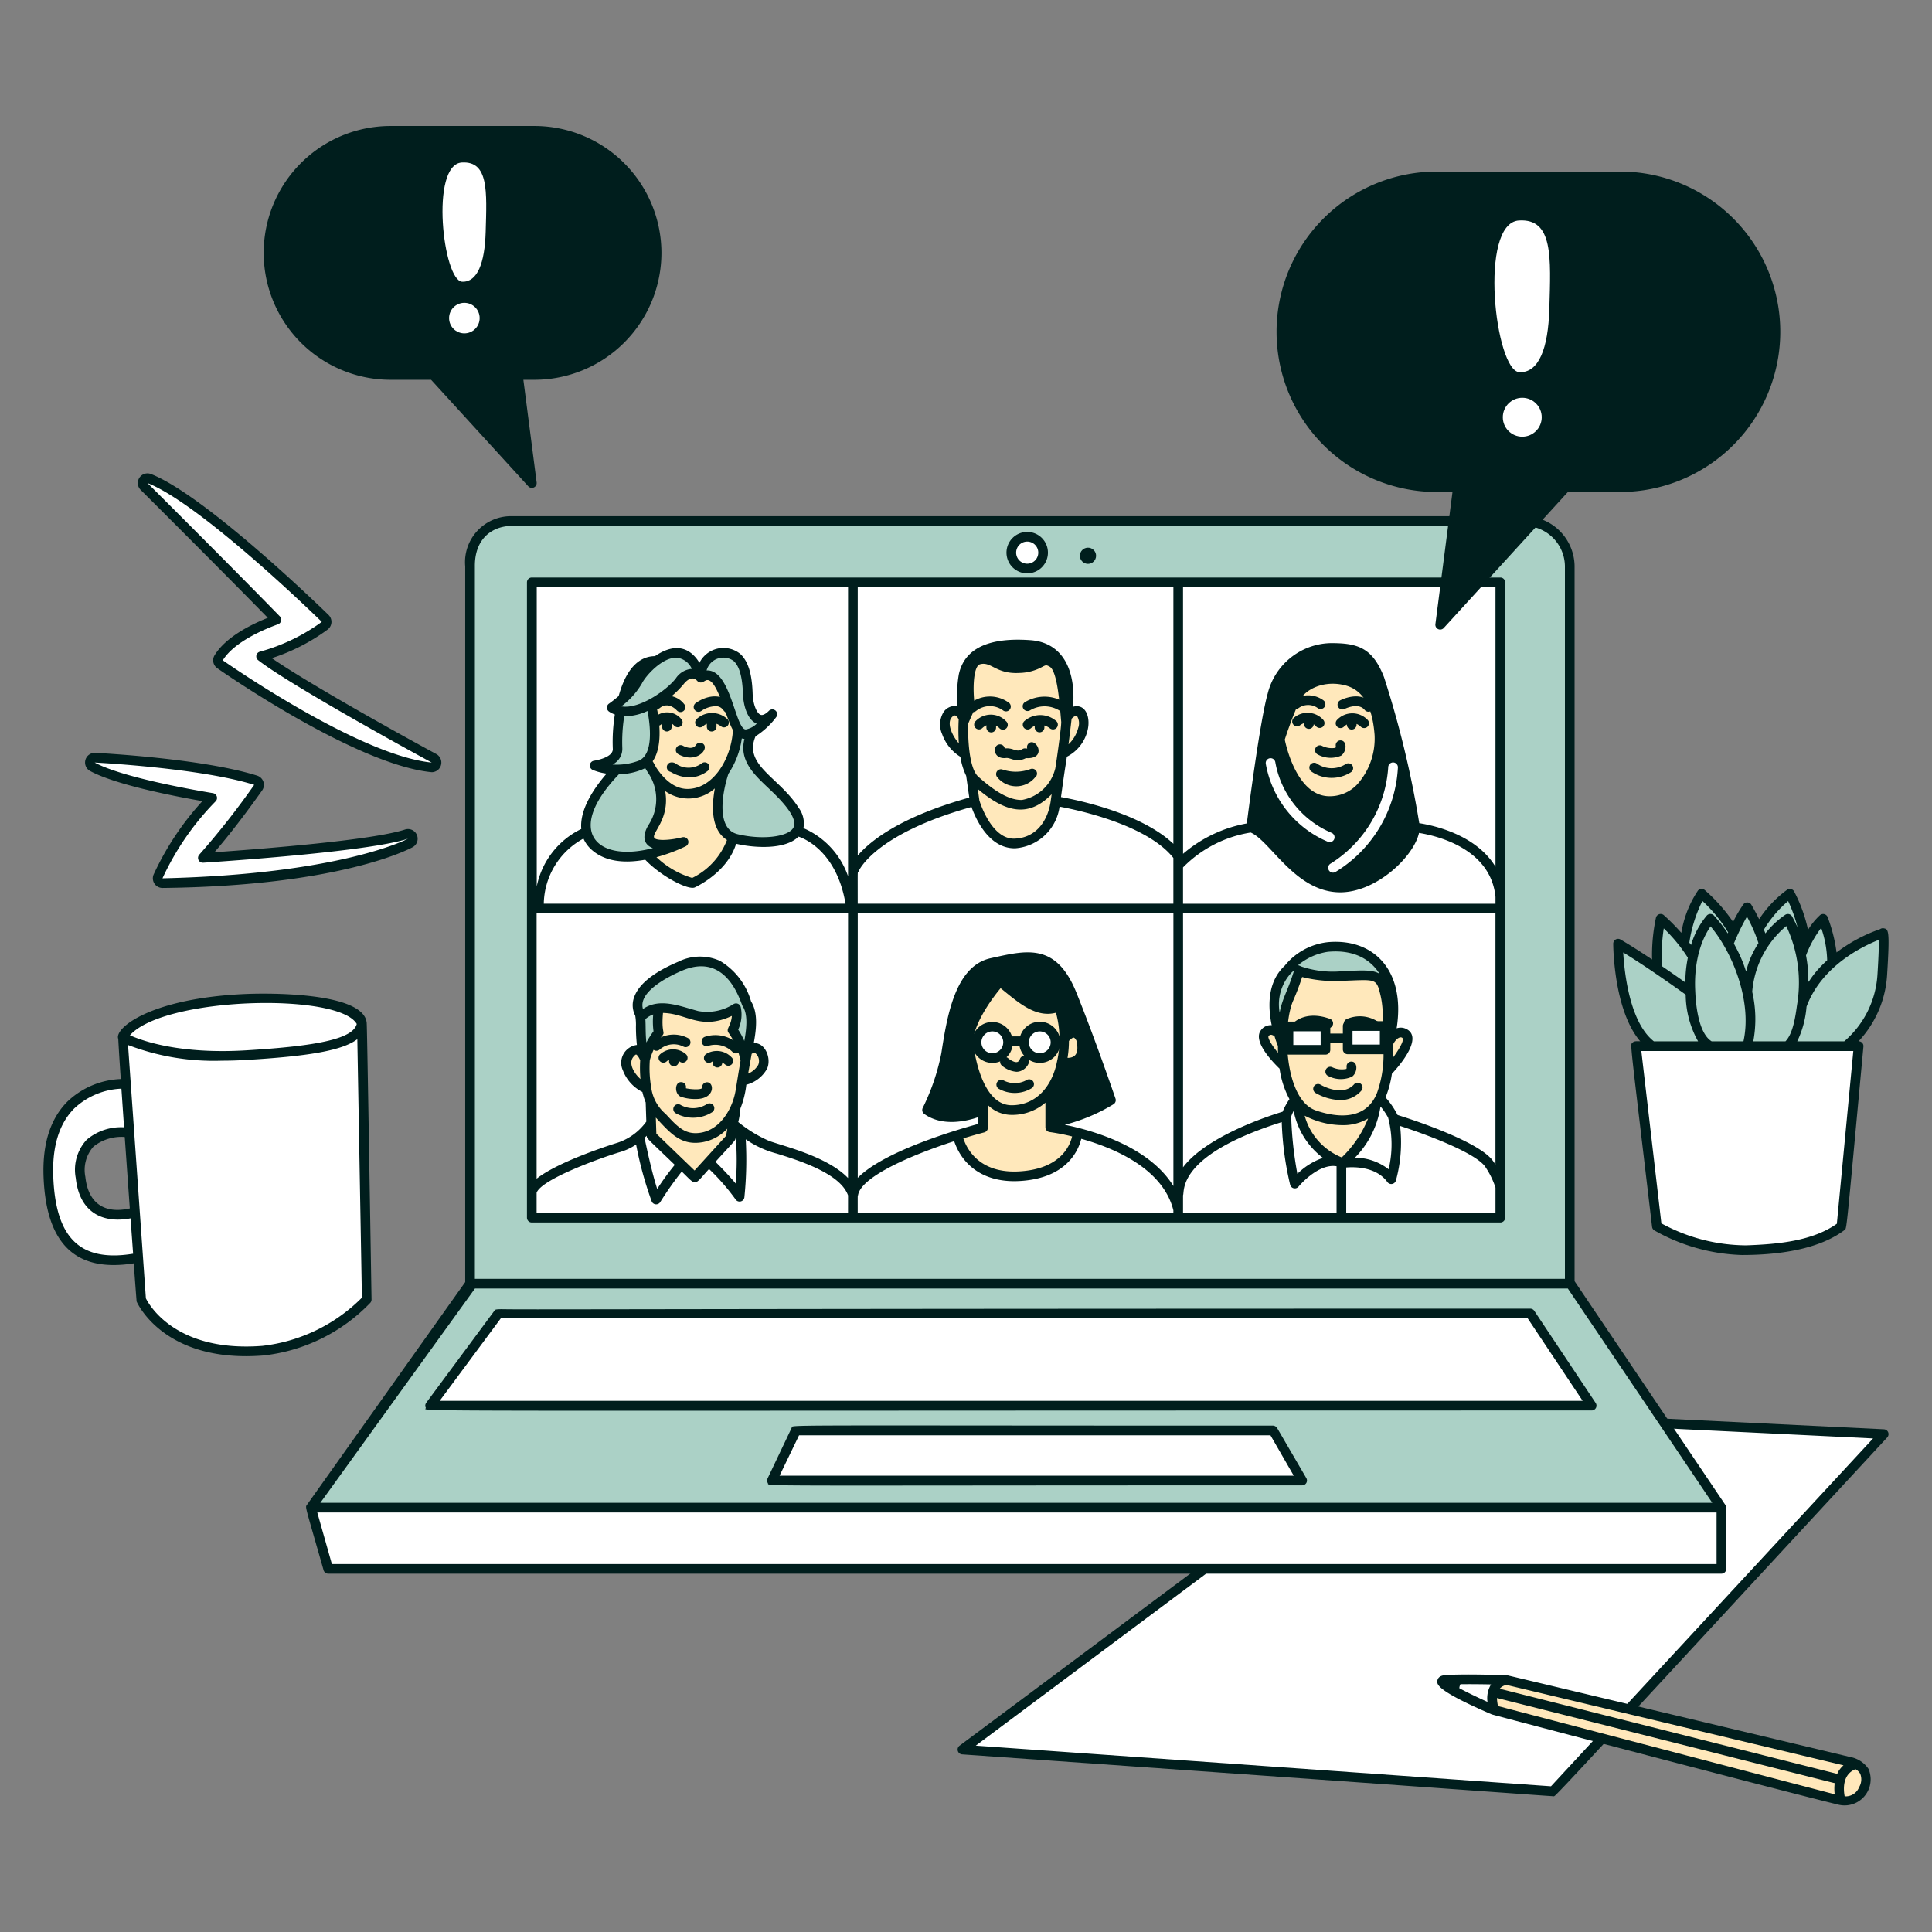 <svg xmlns="http://www.w3.org/2000/svg" viewBox="0 0 400 400">
  
<rect x="0" y="0" width="400" height="400" fill="#808080" stroke="none"/>
  
<g transform="matrix(2,0,0,2,0,0)"><g>
    <path d="M99.633,181.113l46.9-35.014L195,148.46l-34.238,36.971Z" style="fill: #ffffff;fill-rule: evenodd"></path>
    <path d="M160.561,185.929c-.736-.035-5.546-.417-60.962-4.317a.5.5,0,0,1-.264-.9c38.482-28.685,45.351-33.882,46.672-34.805.405-.283.491-.317.55-.308l48.467,2.361a.5.5,0,0,1,.343.839c-26.777,28.938-32.733,35.425-34.118,36.811C160.809,186.051,160.944,185.947,160.561,185.929Zm-59.55-5.22,59.548,4.207L193.9,148.907l-47.216-2.3Z" style="fill: #001E1D"></path>
    <path d="M154.64,177.018l35.343,9.26a2.255,2.255,0,0,0,2.933-1.074,1.894,1.894,0,0,0-1.515-2.837L156,173.921C154.753,174.35,154.257,175.352,154.64,177.018Z" style="fill: #ffe8bb;fill-rule: evenodd"></path>
    <path d="M193.441,183.136a2.924,2.924,0,0,0-1.924-1.255l-35.5-8.46c-.195-.006-4.769-.174-6.5,0-.581.057-.7.409-.72.557-.058.373-.155,1,5.636,3.5.094.039,30.628,8.077,35.795,9.32a2.7,2.7,0,0,0,3.205-3.661Zm-39.457-6.956c-1.057-.477-2.116-.988-2.915-1.418a1.044,1.044,0,0,1,.114-.412c1-.014,2.22,0,3.168.019A2.767,2.767,0,0,0,153.984,176.18Zm1.985-1.753,34.871,8.319a2.6,2.6,0,0,0-.567.7c-.032.06-.05.124-.078.186l-34.946-8.813A1.13,1.13,0,0,1,155.969,174.427Zm-1,1.352c27.413,6.908,33.565,8.467,34.959,8.813a4.782,4.782,0,0,0,0,1.153l-34.854-9.132A3.884,3.884,0,0,1,154.966,175.779ZM192.46,185a1.5,1.5,0,0,1-1.5.957c-.131-.689-.257-2.268,1.123-2.81a1.26,1.26,0,0,1,.485.471A1.564,1.564,0,0,1,192.46,185Z" style="fill: #001E1D"></path>
    <path d="M12.7,107.35s1.47-3.465,12.76-3.954,12.006,2.545,12.006,2.545l.506,28.592a17.712,17.712,0,0,1-10.787,5.292c-9.914.759-12.57-5.292-12.57-5.292l-.307-4.351-.238.063c-4.881.871-8.743-.57-9.051-8.419-.4-10.018,7.927-9.633,7.927-9.633C13.1,112.284,13.08,112.814,12.7,107.35Zm.693,9.844c-4.543-.484-5.948,3.131-4.652,6.355s5.237,1.938,5.237,1.938Z" style="fill: #ffffff;fill-rule: evenodd"></path>
    <path d="M37.957,105.862c-.328-3.137-10.04-3.074-12.523-2.966-9.93.431-13.642,3.578-13.19,4.646.03.669.125,2.182.257,4.158A8.473,8.473,0,0,0,7,114.014c-1.787,1.774-2.625,4.41-2.49,7.832.259,6.555,2.993,9.943,9.334,8.934.174,2.367.293,3.931.3,3.954.108.245,2.591,5.658,11.327,5.658q.831,0,1.741-.068a18.049,18.049,0,0,0,11.121-5.457.5.5,0,0,0,.128-.343C38.034,108.394,37.981,106.09,37.957,105.862ZM36.931,106c-.382,1.479-3.759,2.276-11.543,2.734-6.79.4-10.648-.984-11.938-1.563C17,103.178,35.049,102.73,36.931,106ZM5.514,121.807c-.123-3.126.612-5.506,2.186-7.076a7.562,7.562,0,0,1,4.868-2.033l.274,4a5.5,5.5,0,0,0-3.868,1.287,4.57,4.57,0,0,0-1.133,3.955c.317,2.959,2.026,4.314,4.373,4.314a6.666,6.666,0,0,0,1.3-.132l.265,3.662C8.026,130.73,5.751,127.843,5.514,121.807Zm7.922,3.287c-2.482.569-4.294-.4-4.6-3.264a3.639,3.639,0,0,1,.834-3.128,4.617,4.617,0,0,1,3.243-1Zm13.707,14.232c-8.919.687-11.7-4.225-12.041-4.922l-1.847-26.226a24.853,24.853,0,0,0,9.718,1.623c.778,0,1.6-.023,2.473-.074,6.57-.386,10.022-.99,11.544-2.153l.474,26.763A17.293,17.293,0,0,1,27.143,139.326Z" style="fill: #001E1D"></path>
    <path d="M32.184,156.071l1.794,6.337H178.2v-6.337Z" style="fill: #ffffff;fill-rule: evenodd"></path>
    <path d="M48.658,132.884V58.619a4.265,4.265,0,0,1,4.395-4.683H157.771a4.721,4.721,0,0,1,4.732,4.64v74.308L178.2,156.071H32.184Z" style="fill: #ABD1C6;fill-rule: evenodd"></path>
    <path d="M178.611,155.791S163.042,132.69,163,132.627V58.575a5.23,5.23,0,0,0-5.232-5.139H53.053a4.76,4.76,0,0,0-4.895,5.186v74.1l-16.38,23.053c-.088.122-.141.131-.013.662.166.689.637,2.26,1.732,6.106a.5.5,0,0,0,.482.363H178.2a.5.5,0,0,0,.5-.5c0-3.8.011-5.37,0-6.04C178.689,155.819,178.666,155.872,178.611,155.791ZM49.158,58.614c-.02-2.844,1.774-4.178,3.895-4.178H157.771A4.228,4.228,0,0,1,162,58.577v73.807H49.158Zm.012,74.77H162.3c.843,1.264,3.928,5.815,14.953,22.186H33.161ZM34.356,161.908l-1.511-5.338H177.7v5.338Z" style="fill: #001E1D"></path>
    <rect x="54.981" y="60.309" width="100.261" height="65.768" style="fill: #ffffff"></rect>
    <path d="M67.5,79.719l-.533,8.735a10.153,10.153,0,0,0,4.742,2.959s3.52-1.582,4.139-4.7c-.44-3.525-.882-6.654-.905-6.814a8.324,8.324,0,0,0,1.432-4.4c.144-3.646-.79-6.243-4.968-5.98-6.147.388-4.44,9.245-4.44,9.245A7.278,7.278,0,0,0,67.5,79.719Z" style="fill: #ffe8bb;fill-rule: evenodd"></path>
    <path d="M67.9,68.425c1.524-1.127,3.553-1.584,4.649,1.73,0,0-1-1.152-2.2.386a9.869,9.869,0,0,1-2.964,2.348c.241,1.079.876,4.523-.467,5.9.886,1.592,2.329,4.131.666,6.828-1.75,2.837,3.2,1.536,3.2,1.536s-6.237,3.142-9.232.41,2.3-7.905,2.3-7.905a6.046,6.046,0,0,1-2.3-.419s2.5-.314,2.374-1.792a17.826,17.826,0,0,1,.276-3.842,2.335,2.335,0,0,1-.881-.357,14.587,14.587,0,0,0,1.157-.914C65.02,70.254,66.046,68.37,67.9,68.425Zm8.347,7.229s.277.027.256,0c-1.074-1.4-1.8-7-3.954-5.5a2.433,2.433,0,0,1,2.176-2.566c2.263-.2,2.622,2.378,2.684,4.216s.98,3.683,2.538,2.133a6.675,6.675,0,0,1-2.407,2.027l.213.051c-1.468,3.427,2.491,4.711,4.492,7.869s-2.593,3.778-6,2.962-1.3-6.944-1.3-6.944A6.467,6.467,0,0,0,76.247,75.654Z" style="fill: #ABD1C6;fill-rule: evenodd"></path>
    <path d="M70.2,78.064a.5.5,0,0,1,.494-.869c.043.024.97.534,1.35-.076a.5.5,0,0,1,.689-.159C73.542,77.465,72.1,79.147,70.2,78.064Z" style="fill: #001E1D"></path>
    <path d="M71.35,80.478a3.93,3.93,0,0,1-1.919-.571.5.5,0,0,1-.09-.954.723.723,0,0,1,.647.119,2.275,2.275,0,0,0,2.658-.056.5.5,0,1,1,.6.8A3.127,3.127,0,0,1,71.35,80.478Z" style="fill: #001E1D"></path>
    <path d="M70.444,73.714a.5.5,0,0,1-.359-.152c-.9-.93-1.625-.4-1.763-.281a.5.5,0,0,1-.66-.751,2.2,2.2,0,0,1,3.142.336A.5.5,0,0,1,70.444,73.714Z" style="fill: #001E1D"></path>
    <path d="M75.35,73.8c-.494,0-.419-.564-1.1-.688A2.652,2.652,0,0,0,72.6,73.6a.5.5,0,0,1-.577-.818c1.25-.882,2.861-1.04,3.743.235A.5.5,0,0,1,75.35,73.8Z" style="fill: #001E1D"></path>
    <path d="M99.725,75.016c.009-.4.025-.64.025-.64s-.618-6,2.211-6.163,6.812-1.525,7.682,1.5a17.6,17.6,0,0,1,.862,4.029c-.41,3.67-.077-.485,1.128.1.751.364-.212,3.346-1.647,4.127a9,9,0,0,1-.545,2.66l-.221,2.429s-.7,4.2-4.122,4.273c-2.593.054-4.218-4.273-4.218-4.273l-.294-2.707a5.53,5.53,0,0,1-.651-1.945c-1.236-.344-2.154-3.587-1.514-4.365S99.725,75.016,99.725,75.016Z" style="fill: #ffe8bb;fill-rule: evenodd"></path>
    <path d="M100.727,73.711a.5.5,0,0,1-.333-.872,3.315,3.315,0,0,1,4.016-.113.5.5,0,1,1-.549.836,2.308,2.308,0,0,0-2.806.027A.5.5,0,0,1,100.727,73.711Z" style="fill: #001E1D"></path>
    <path d="M67.543,114.245A6.048,6.048,0,0,1,67,112.582c-1.3-.284-2.458-2.361-1.783-3.373s1.327.137,1.629.375c-.091-.442-1.062-5.535,2.2-6.545,3.412-1.056,7.983-.593,8.222,1.807a27.057,27.057,0,0,1,.034,4.367c.487-.481,1.09-.952,1.686-.047s-1.108,2.386-2.136,2.89a8.694,8.694,0,0,1-.731,2.748l-.281,2.933-3.8,4.043-4.507-4.043Z" style="fill: #ffe8bb;fill-rule: evenodd"></path>
    <path d="M106.1,72.686a3.91,3.91,0,0,1,4.079.013.5.5,0,1,1-.567.824,2.931,2.931,0,0,0-2.987.014A.5.5,0,0,1,106.1,72.686Z" style="fill: #001E1D"></path>
    <path d="M106.471,76.973a.5.5,0,0,0-.136.509c-.062,0-.125,0-.184-.008-.422-.043-.4.4-1.182.136a2.029,2.029,0,0,0-.962-.133.5.5,0,0,0-.967-.081c-.185.546.191,1.177,1.1,1.072.511-.055,1.018.542,2.064.012C108.5,78.614,107.239,76.235,106.471,76.973Z" style="fill: #001E1D"></path>
    <path d="M103.263,80.487a.5.5,0,0,1,.539-.818,4.327,4.327,0,0,0,2.885-.063.5.5,0,0,1,.451.882A2.52,2.52,0,0,1,103.263,80.487Z" style="fill: #001E1D"></path>
    <path d="M77.261,109.334c.453-1.881.982-4.064.034-5.455,0,0-1.651-6.081-6.867-3.862s-4.508,4.354-4.218,4.9-.116,2.921.57,4.769a8.875,8.875,0,0,1,1.437-2.721,6.115,6.115,0,0,1,0-2.566,6.5,6.5,0,0,1,2.211.236c1,.333,3.708,1.3,5.734-.236a2.262,2.262,0,0,1-.288,2.231A6.743,6.743,0,0,0,77.261,109.334Z" style="fill: #ABD1C6;fill-rule: evenodd"></path>
    <path d="M67.956,108.775a.5.5,0,0,1-.351-.855,3.2,3.2,0,0,1,3.586-.473.5.5,0,1,1-.427.905,2.212,2.212,0,0,0-2.462.286A.506.506,0,0,1,67.956,108.775Z" style="fill: #001E1D"></path>
    <path d="M76.184,109.049a.5.5,0,0,1-.376-.17,2.479,2.479,0,0,0-2.53-.6.5.5,0,0,1-.322-.946,3.473,3.473,0,0,1,3.6.886A.5.5,0,0,1,76.184,109.049Z" style="fill: #001E1D"></path>
    <path d="M73.1,112.041a.511.511,0,0,0-.411.587c-.179.239-1.384.111-1.682.027,0-.014,0-.029,0-.042a.5.5,0,0,0-.4-.584c-.772-.137-.828,1.194-.14,1.5a4.506,4.506,0,0,0,1.576.241C74.127,113.766,73.954,111.9,73.1,112.041Z" style="fill: #001E1D"></path>
    <path d="M69.913,115.219a.5.5,0,0,1,.574-.819,2.66,2.66,0,0,0,2.718-.121.5.5,0,1,1,.473.881A3.688,3.688,0,0,1,69.913,115.219Z" style="fill: #001E1D"></path>
    <path d="M99.036,117.591s1.129,4.705,6.883,4.264c5.261-.4,5.543-4.513,5.543-4.513l-2.825-.578V112.69a9.3,9.3,0,0,0,1.2-2.656s2.67-.1,1.994-2.355c-.511-1.064-1.525,0-1.525,0s1.291-4.806-1.666-5.836-8.61-.79-8.441,5.5c.132,4.956,1.493,6.312,1.493,6.312v3.11Z" style="fill: #ffe8bb;fill-rule: evenodd"></path>
    <path d="M105.223,110.95a2.644,2.644,0,0,1-1.529-.661.5.5,0,0,1,.66-.751c.23.2.686.475.949.4.041-.009.168-.04.289-.337a.5.5,0,0,1,.651-.274C106.988,109.631,106.245,110.95,105.223,110.95Z" style="fill: #001E1D"></path>
    <path d="M103.45,112.741a.5.5,0,1,1,.4-.918,2.509,2.509,0,0,0,2.391,0,.5.5,0,1,1,.588.809A3.379,3.379,0,0,1,103.45,112.741Z" style="fill: #001E1D"></path>
    <circle cx="102.724" cy="107.9" r="1.631" style="fill: #ffffff"></circle>
    <circle cx="107.634" cy="107.9" r="1.631" style="fill: #ffffff"></circle>
    <path d="M107.635,105.77a2.127,2.127,0,0,0-2.03,1.514h-.851a2.118,2.118,0,1,0,.063,1h.725a2.13,2.13,0,1,0,2.093-2.514Zm-4.911,3.261a1.131,1.131,0,1,1,1.131-1.131A1.132,1.132,0,0,1,102.724,109.031Zm4.911,0a1.131,1.131,0,1,1,1.131-1.131A1.133,1.133,0,0,1,107.635,109.031Z" style="fill: #001E1D"></path>
    <path d="M132.331,106.818c-.483-1.747-.919-4.754,1.051-6.526,2.26-3.936,12.886-3.57,10.543,6.935.569-.278,1.409-.589,1.628-.136.594,1.226-1.206,2.974-1.906,3.59a8.187,8.187,0,0,1-1.227,3.72c-.385,3.138-3.434,6-3.434,6-4.114-1.159-4.825-6.477-4.825-6.477a8.6,8.6,0,0,1-1.235-3.59s-2.618-1.986-2.12-3.13C131.155,106.406,131.91,106.618,132.331,106.818Z" style="fill: #ffe8bb;fill-rule: evenodd"></path>
    <path d="M144.063,107.309a20.993,20.993,0,0,0,0-4.737C143.789,99.4,140.795,98.15,138,98s-4.741,2.385-4.741,2.385c-1.679,1.571-1.7,4.2-.5,7.6a10.938,10.938,0,0,1,.65-4.6,25.721,25.721,0,0,0,1.061-2.886s1.281.646,4.569.536,3.811-.358,4.332,1.793.095,4.254.323,5.563Z" style="fill: #ABD1C6;fill-rule: evenodd"></path>
    <path d="M137.523,111.4a.5.5,0,0,1,.367-.931,2.334,2.334,0,0,0,1.475.187c.048-.035.038-.176.034-.218a.5.5,0,0,1,.453-.544c.729-.043.722,1.106.114,1.562A2.813,2.813,0,0,1,137.523,111.4Z" style="fill: #001E1D"></path>
    <path d="M138.717,113.879a5.459,5.459,0,0,1-2.531-.737.5.5,0,0,1,.518-.856c.023.014,2.248,1.331,3.472-.041a.5.5,0,0,1,.746.666A2.842,2.842,0,0,1,138.717,113.879Z" style="fill: #001E1D"></path>
    <path d="M133.869,105.918c.052-.055,1.286-1.35,3.778-.458a.5.5,0,1,1-.335.941c-1.84-.655-2.677.165-2.712.2A.5.5,0,0,1,133.869,105.918Z" style="fill: #001E1D"></path>
    <path d="M142.969,107.2a.5.5,0,0,1-.4-.2c-.944-1.275-2.7-.612-2.774-.583a.5.5,0,0,1-.367-.931,3.406,3.406,0,0,1,3.944.918A.5.5,0,0,1,142.969,107.2Z" style="fill: #001E1D"></path>
    <rect x="133.382" y="106.257" width="3.831" height="2.418" style="fill: #ffffff"></rect>
    <rect x="139.513" y="106.213" width="3.831" height="2.418" style="fill: #ffffff"></rect>
    <path d="M155.812,60.284a.5.5,0,0,0-.5-.5H55.05a.5.5,0,0,0-.5.5v65.768a.5.5,0,0,0,.5.5H155.312a.5.5,0,0,0,.5-.5Zm-21.942,43.3a25.911,25.911,0,0,0,.927-2.444,13.737,13.737,0,0,0,4.263.39c3.346-.119,3.42-.279,3.829,1.411.485,2,.115,3.628.29,5.229a11.713,11.713,0,0,1-.609,4.909c-1.183,3.113-4.479,2.514-6.338,1.878C132.9,113.821,132.738,106.134,133.87,103.586Zm-1.4,1.241a4.783,4.783,0,0,1,1.249-4.162c.022-.02.14-.118.247-.209C133.315,102.6,132.776,103.235,132.468,104.827Zm1.91-4.911a6.223,6.223,0,0,1,3.121-1.389h.031c2.685-.229,4.361.823,5.283,2.287-.743-.473-1.977-.348-3.787-.282a10.271,10.271,0,0,1-4.328-.481A2.213,2.213,0,0,0,134.378,99.916ZM133.919,115a8.029,8.029,0,0,0,3.031,4.863,6.993,6.993,0,0,0-2.646,1.654,38.846,38.846,0,0,1-.64-5.939A4.528,4.528,0,0,1,133.919,115Zm1.14.493a8.555,8.555,0,0,0,3.92.982,5.013,5.013,0,0,0,2.644-.687,11.491,11.491,0,0,1-2.725,4.028A6.509,6.509,0,0,1,135.059,115.493Zm7.847-.928.012-.019a7.244,7.244,0,0,1,.779,1.144,11.057,11.057,0,0,1,.054,5.354,5.7,5.7,0,0,0-3.489-1.2A9.608,9.608,0,0,0,142.906,114.565Zm.524-.963a10.11,10.11,0,0,0,.659-2.445c1.263-1.352,3.134-3.859,1.469-4.651a1.28,1.28,0,0,0-.977-.056c.948-6.01-2.389-9.321-7.079-8.921a6.673,6.673,0,0,0-4.511,2.445c-1.826,1.695-1.733,4.293-1.344,6.155a1.234,1.234,0,0,0-1.12.526c-.817,1.074.983,3.051,1.935,3.973a9.411,9.411,0,0,0,1.023,3.155,6.874,6.874,0,0,0-.708,1.3c-1.385.419-7.879,2.521-10.309,5.757.008-22.354,0-26.095,0-26.295h32.342v26.017a5.053,5.053,0,0,0-.333-.484c-1.612-2.02-8.436-4.229-9.8-4.655A8.533,8.533,0,0,0,143.43,113.6Zm.752-5.388c.125-.4.613-.965.946-.8.409.188-.588,1.616-.9,2.034C144.228,108.913,144.187,108.244,144.182,108.214Zm-11.879.773c-.72-.863-1.095-1.575-.98-1.726s.247-.225.613,0c.147.483.287.849.358,1.021C132.291,108.416,132.291,108.669,132.3,108.987Zm-9.836-48.2h32.345V89.727c-2.044-3.378-6.525-4.3-7.891-4.512A102.4,102.4,0,0,0,143.275,70.1c-1.194-3.04-2.7-3.544-5.577-3.523a6.882,6.882,0,0,0-6.466,5.22c-.776,2.742-1.92,11.543-2.162,13.444a13.951,13.951,0,0,0-6.6,3.144Zm0,29.008a12.561,12.561,0,0,1,7.006-3.611c2.058.883,4.628,6.189,9.264,6.189,3.776,0,7.63-3.724,8.158-6.149,1.688.267,7.425,1.544,7.917,6.632v.7H122.467Zm0,4.758c0,.1,0,1.076,0,0Zm-34.68,31H55.55v-2.088c.563-1.463,7.016-3.731,8.673-4.214a5.9,5.9,0,0,0,1.626-.771,37.957,37.957,0,0,0,1.623,5.908.5.5,0,0,0,.874.053,34.78,34.78,0,0,1,2.229-3.162c1.589,1.532,1.193,1.527,2.823-.267a22.377,22.377,0,0,1,2.734,3.129.5.5,0,0,0,.927-.2,38.193,38.193,0,0,0,.139-6,10.06,10.06,0,0,0,3.217,1.479c2.295.714,6.564,2.043,7.375,4.327Zm-11.622-7.878a30.492,30.492,0,0,1,0,4.847c-.718-.859-1.616-1.771-2.1-2.251C76.35,117.763,76.087,118.147,76.168,117.674ZM71.9,121.169l-3.955-3.812-.054-1.666c1.541,1.657,2.609,2.931,4.851,2.546a4.612,4.612,0,0,0,2.55-1.4l-.125.737Zm4.258-8.334c-.3,1.883-1.548,4.067-3.584,4.416-1.629.279-2.433-.6-3.656-1.926a4.342,4.342,0,0,1-1.5-2.715,11.842,11.842,0,0,1-.149-2.86,7.066,7.066,0,0,1,1.308-2.563c.3-.373-.129-.256.055-2.328,2.471.048,3.858,1.829,7.131.309-.086,1.095-.654,1.312-.336,1.756a7.533,7.533,0,0,1,1.232,2.884C76.539,110.523,76.435,111.116,76.161,112.835Zm.257-6.247a3.681,3.681,0,0,0,.264-2.35.5.5,0,0,0-.759-.285,5.074,5.074,0,0,1-3.644.709c-1.961-.523-3.985-1.393-5.716-.213-.508-1.711,2.4-3.268,4.06-3.972,4.715-2.005,6.059,3.4,6.259,3.683.579.85.395,2.394.172,3.6A7.877,7.877,0,0,0,76.418,106.588Zm-8.794-1.572a7.788,7.788,0,0,0,.031,1.74,10.156,10.156,0,0,0-.742,1.162c-.1-1.022-.054-1.636-.1-2.414A2.373,2.373,0,0,1,67.624,105.016Zm-.67,12.555c.011.309-.087.133,2.9,3.014a27.338,27.338,0,0,0-1.817,2.492c-.549-1.676-1.136-4.438-1.314-5.3C66.8,117.71,66.887,117.638,66.954,117.571Zm20.836,4.377c-2.152-2.251-6.764-3.32-8.171-3.842a13.575,13.575,0,0,1-3.192-1.955,8.217,8.217,0,0,0,.226-1.41,9.518,9.518,0,0,0,.609-2.45,3.446,3.446,0,0,0,2.149-1.662c.473-1.066-.192-2.721-1.38-2.645.261-1.391.471-3.14-.277-4.317a7.16,7.16,0,0,0-3.226-4.2,5.028,5.028,0,0,0-4.3.087c-2.563,1.089-4.1,2.322-4.574,3.663a2.359,2.359,0,0,0,.109,1.925,5.633,5.633,0,0,1,.071,1.131,18.309,18.309,0,0,0,.1,1.9,1.859,1.859,0,0,0-1.447,2.638A4.154,4.154,0,0,0,66.5,113.04a6.834,6.834,0,0,0,.342,1.085l.064,1.98a6,6,0,0,1-2.963,2.185c-.071.021-6.013,1.844-8.393,3.729V94.55H87.79ZM77.451,111.135c.092-.552.354-2,.362-2.038a.556.556,0,0,1,.331-.114,1.052,1.052,0,0,1,.353,1.24A2.125,2.125,0,0,1,77.451,111.135ZM66.3,111.7c-.645-.577-1.273-1.58-.754-2.268.173-.229.282-.271.3-.271.095.015.3.291.426.6A13.348,13.348,0,0,0,66.3,111.7Zm4.354-25.032c-1.173.307-2.669.405-2.916.073-.348-.479,1.644-1.944,1.12-4.852A4.116,4.116,0,0,0,74,81.616c-.35,1.921-.388,4.3,1.257,5.34a7.288,7.288,0,0,1-3.6,3.928,9.188,9.188,0,0,1-3.7-2.149A17.666,17.666,0,0,0,71,87.6.5.5,0,0,0,70.652,86.672Zm4.756-6.578a8.689,8.689,0,0,0,1.381-3.649,1.337,1.337,0,0,0,.276.055c-.567,2.192.944,3.633,2.417,5.028.97.919,3.37,3.153,2.592,4.246-.648.9-3.263,1.173-5.711.587C74.159,85.832,74.712,82.222,75.408,80.094ZM73.146,69.406a1.8,1.8,0,0,1,2.793-.986c.593.524.911,1.637.97,3.4.04,1.173.438,2.68,1.426,3.093a2.144,2.144,0,0,1-1.132.6C76.115,75.516,75.66,69.267,73.146,69.406Zm.218,1.015c.988.318,1.749,3.792,2.507,5.16-.15,2.918-2.021,6.1-4.718,6.088-1.529-.007-2.641-1.321-3.234-2.235-.073-.134-.268-.5-.356-.627,1.144-1.624.629-4.611.4-5.667a9.984,9.984,0,0,0,2.785-2.291c.424-.545.974-.87,1.431-.363a.487.487,0,0,0,.148.113l.02.006C72.786,70.806,72.988,70.288,73.364,70.421Zm-3.409-.188c-.943,1.213-3.757,3.215-5.639,2.889a7.946,7.946,0,0,0,2.135-2.372c.32-.694,2.093-2.76,3.644-2.658a1.921,1.921,0,0,1,1.519,1.148A2.181,2.181,0,0,0,69.955,70.233Zm-5.336,3.913a5.642,5.642,0,0,0,2.41-.544c.261,1.336.7,4.563-.977,5.17a6.439,6.439,0,0,1-2.641.371,1.814,1.814,0,0,0,1.009-1.735A17.073,17.073,0,0,1,64.619,74.146Zm-.549,6.007a6.627,6.627,0,0,0,2.727-.634c.077.138.171.293.281.463a4.852,4.852,0,0,1,.081,5.375c-.819,1.329-.415,2.135.428,2.439C61.715,89.339,58.424,86.021,64.07,80.153Zm-2.859,7.783c1.478,1.348,3.613,1.421,5.583,1.062,1.641,1.726,4.452,3.172,5.124,2.871.145-.065,3.373-1.55,4.286-4.522,1.913.446,5.087.633,6.459-.739.505.161,3.942,1.466,4.863,6.942H56.292A7.83,7.83,0,0,1,60.4,86.808,3.3,3.3,0,0,0,61.211,87.936ZM87.79,90.711a8.4,8.4,0,0,0-4.618-4.982,2.687,2.687,0,0,0-.5-2.112c-2.011-3.173-5.744-4.389-4.455-7.4a7.989,7.989,0,0,0,2.132-1.977.5.5,0,0,0-.751-.657c-.2.2-.583.521-.866.411-.372-.146-.779-1.012-.819-2.206-.045-1.31-.228-3.163-1.307-4.117a2.777,2.777,0,0,0-4.2.943c-.991-1.631-2.559-2.093-4.606-.688-1.258.008-2.833.77-3.756,4.127-.4.345-.782.633-1,.787a.5.5,0,0,0,.005.825,2.714,2.714,0,0,0,.6.3,17.83,17.83,0,0,0-.212,3.532c.081.95-1.919,1.25-1.94,1.253a.5.5,0,0,0-.143.951,5.9,5.9,0,0,0,1.44.385c-1.32,1.521-2.8,3.723-2.62,5.73a8.459,8.459,0,0,0-4.611,5.951V60.784H87.79Zm33.677,34.841H88.79c0-2.28-.008-1.617.042-1.869.363-1.882,5.46-4.1,9.945-5.548.882,2.6,3.192,4.312,6.732,4.124,4.861-.257,6.109-3.106,6.425-4.37,3.428.96,8.451,3.081,9.533,7.4Zm-19.2-8.816c0-1.913.013-1.7.013-2.329a3.461,3.461,0,0,0,2.434,1.006,5.25,5.25,0,0,0,3.507-1.266v2.542a.5.5,0,0,0,.438.5,23.213,23.213,0,0,1,2.323.454c-.226.981-1.219,3.392-5.523,3.621-4.124.216-5.394-2.384-5.735-3.423.762-.233,1.5-.443,2.169-.618A.5.5,0,0,0,102.264,116.736Zm-1.556-9.059c.326-2.143,2.142-4.5,2.871-5.381,1.721,1.375,3.576,3.115,5.732,2.54a10.465,10.465,0,0,1,.1,5.092c-.5,2.48-2.113,4.485-4.694,4.485C102.053,114.413,100.993,110.313,100.708,107.677Zm20.759,15.1c-2.559-4.146-8.491-5.788-11.246-6.34a18.427,18.427,0,0,0,5.042-2.125.5.5,0,0,0,.21-.586c-.022-.062-2.122-6.218-4.06-11-2.043-5.041-5.029-4.379-8.487-3.616l-.383.085c-3.709.812-4.528,6.149-5.1,9.836a22.6,22.6,0,0,1-1.922,5.652.5.5,0,0,0,.155.633c1.88,1.34,4.371.751,5.588.332v.7c-2.039.552-9.752,2.79-12.474,5.585V94.55h32.677ZM110.51,109.512a10.871,10.871,0,0,0,.145-1.752c.149-.169.384-.363.506-.344.05.006.179.105.286.349C111.649,108.78,111.528,109.5,110.51,109.512ZM121.467,93.55H88.79c0-4.045-.023-3.055.088-3.346.015-.038,1.594-3.844,11.689-6.665.78,2.143,2.249,4.324,4.535,4.275a5,5,0,0,0,4.584-4.309c1.922.354,9.064,1.876,11.781,5.31ZM101.441,68.769c1.172-.333,1.646,1.041,4.116.893a5.124,5.124,0,0,0,2.337-.626c.372-.194.41-.214.752-.031.883.474,1.086,4.507,1.21,5.7.041.407-.512,4.277-.62,4.878a.566.566,0,0,0-.02.058,4.344,4.344,0,0,1-3.413,3.167c-1.579.063-3.35-1.358-4.53-2.406-1-.889-1.092-4.216-1.042-5.556l.019.008c.665-1.532.7-1.479.668-1.694C100.647,71.191,100.793,68.954,101.441,68.769Zm7.338,14.082c-.276,2.107-1.513,3.872-3.718,3.963-2.476.125-3.677-3.959-3.677-3.959l-.166-1.177c2.751,2.3,5.147,3.1,7.647.538Zm12.688,4.5c-3.342-3.162-9.81-4.512-11.634-4.838.464-3.4.431-2.923.607-4.177a4.129,4.129,0,0,0,2.148-2.748c.325-1.343-.206-2.785-1.51-2.424.3-3.513-.888-6.637-4.407-6.894-4.332-.315-6.825.868-7.409,3.517a12.739,12.739,0,0,0-.139,3.325,1.406,1.406,0,0,0-1.458.621,2.481,2.481,0,0,0-.128,2.285,4.534,4.534,0,0,0,1.881,2.325,7,7,0,0,0,.6,1.971l.321,2.252c-7.183,2-10.267,4.509-11.547,6V60.784h32.677Zm-10.856-10.3c.132-1.026.251-2.036.321-2.646.137-.147.354-.335.558-.285a1.422,1.422,0,0,1,.126,1.231A3.553,3.553,0,0,1,110.611,77.052Zm-11.352-.105c-.593-.656-1.249-1.918-.794-2.616.294-.349.492-.409.779.145A20.926,20.926,0,0,0,99.259,76.947Zm23.208,46.78c.2-.333-.783-4.105,10.219-7.566a32.405,32.405,0,0,0,.873,6.5.5.5,0,0,0,.868.178c.021-.026,2.006-2.424,3.934-2.108v4.82H122.467Zm16.894,1.825v-4.694c.779-.067,3.081-.115,4.259,1.507a.5.5,0,0,0,.885-.156,14.923,14.923,0,0,0,.433-5.65c2.6.843,7.593,2.685,8.759,4.148a8.528,8.528,0,0,1,1.115,2.234v2.611Z" style="fill: #001E1D"></path>
    <path d="M51.592,135.972H158.41l6.357,9.541H44.524Z" style="fill: #ffffff;fill-rule: evenodd"></path>
    <path d="M164.767,146.013c-129.052,0-120.474.152-120.689-.276a.5.5,0,0,1,.045-.522l7.067-9.541c.056-.076,0-.161.965-.144,3.077.054,19.281-.058,106.255-.058a.5.5,0,0,1,.416.222l6.357,9.541A.5.5,0,0,1,164.767,146.013Zm-119.25-1H163.833l-5.69-8.541H51.844Z" style="fill: #001E1D"></path>
    <path d="M82.4,148.081h49.408l2.992,5.183H79.909Z" style="fill: #ffffff;fill-rule: evenodd"></path>
    <path d="M134.8,153.764c-58.735,0-55.084.129-55.313-.234a.5.5,0,0,1-.028-.481l2.49-5.232c.168-.35-2.966-.236,49.86-.236a.55.55,0,0,1,.43.3l2.992,5.134A.5.5,0,0,1,134.8,153.764Zm-54.1-1h53.228l-2.41-4.183h-48.8Z" style="fill: #001E1D"></path>
    <circle cx="106.337" cy="57.207" r="1.645" style="fill: #ffffff"></circle>
    <circle cx="112.627" cy="57.532" r="0.838" style="fill: #001E1D"></circle>
    <path d="M106.337,59.353a2.145,2.145,0,1,1,2.144-2.146A2.148,2.148,0,0,1,106.337,59.353Zm0-3.29a1.145,1.145,0,1,0,1.144,1.144A1.146,1.146,0,0,0,106.337,56.063Z" style="fill: #001E1D"></path>
    <path d="M42.082,86.353c-3.711,1.222-16.869,2.178-21.077,2.458a82.18,82.18,0,0,0,5.724-7.275.5.5,0,0,0-.259-.763C20.9,79.021,10.278,78.462,9.829,78.439a.5.5,0,0,0-.264.939c2.827,1.531,9.791,2.789,12.406,3.223a28.653,28.653,0,0,0-5.608,8.126.5.5,0,0,0,.46.7c6.215,0,20.163-1.291,25.647-4.152A.5.5,0,0,0,42.082,86.353Z" style="fill: #ffffff"></path>
    <path d="M16.847,91.923a1,1,0,0,1-.944-1.392,29.5,29.5,0,0,1,5.051-7.6c-3.191-.557-9.043-1.717-11.627-3.118a1,1,0,0,1,.54-1.876c.437.022,11.075.571,16.753,2.356a1,1,0,0,1,.52,1.525c-.294.419-2.668,3.783-4.943,6.407,4.98-.349,16.366-1.244,19.729-2.351a1,1,0,0,1,.775,1.836C42.405,87.868,35.246,91.712,16.847,91.923ZM9.8,78.938c2.807,1.521,10.085,2.81,12.249,3.169a.5.5,0,0,1,.271.848,28.2,28.2,0,0,0-5.5,7.969c18.166-.418,25.128-3.947,25.415-4.1-3.79,1.251-17.185,2.217-21.2,2.484a.5.5,0,0,1-.4-.84,81.1,81.1,0,0,0,5.68-7.22C20.764,79.5,9.913,78.944,9.8,78.938Z" style="fill: #001E1D"></path>
    <path d="M44.933,78.5c-6.195-3.363-15.364-8.568-17.9-10.554a20.125,20.125,0,0,0,6.584-3.172.5.5,0,0,0,.048-.755c-.513-.5-12.6-12.279-18.212-14.478a.5.5,0,0,0-.535.82c.1.094,9.154,9.126,13.7,13.793-1.493.538-4.73,1.9-5.973,3.943a.5.5,0,0,0,.14.67c.579.405,14.278,10.066,21.865,10.671A.5.5,0,0,0,44.933,78.5Z" style="fill: #ffffff"></path>
    <path d="M44.694,79.938c-7.819-.752-21.616-10.354-22.2-10.763a1,1,0,0,1-.28-1.34c1.131-1.859,3.7-3.156,5.51-3.879-4.676-4.784-13.087-13.17-13.159-13.24a1,1,0,0,1,1.069-1.642c5.7,2.238,17.865,14.083,18.38,14.586a1,1,0,0,1-.1,1.512,20.159,20.159,0,0,1-5.78,2.96c3.117,2.158,10.738,6.512,17.033,9.928A1,1,0,0,1,44.694,79.938ZM15.27,50.006c.073.072,9.162,9.134,13.7,13.8a.5.5,0,0,1-.189.819c-1.327.478-4.541,1.8-5.717,3.731.576.4,14.163,9.86,21.627,10.583-5-2.714-15.188-8.422-17.97-10.6a.5.5,0,0,1,.174-.875,19.632,19.632,0,0,0,6.416-3.089C32.806,63.878,20.785,52.169,15.27,50.006Z" style="fill: #001E1D"></path>
    <path d="M68.472,26.179A13.153,13.153,0,0,0,55.334,13.042h-14.9a13.137,13.137,0,1,0,0,26.274h4.191L54.688,50.343a.5.5,0,0,0,.865-.4L54.179,39.316h1.155A13.152,13.152,0,0,0,68.472,26.179Z" style="fill: #001E1D"></path>
    <path d="M167.7,17.76H148.735a16.586,16.586,0,0,0,0,33.172h1.626L148.592,64.61a.5.5,0,0,0,.865.4l12.85-14.08h5.4a16.586,16.586,0,1,0,0-33.172Z" style="fill: #001E1D"></path>
    <circle cx="48.071" cy="32.93" r="1.582" style="fill: #ffffff"></circle>
    <circle cx="157.584" cy="43.193" r="2.014" style="fill: #ffffff"></circle>
    <path d="M47.852,29.165c1.562.05,2.332-1.919,2.425-5.165.12-4.2.319-7.342-2.465-7.177C44.489,17.019,45.867,29.1,47.852,29.165Z" style="fill: #ffffff;fill-rule: evenodd"></path>
    <path d="M157.3,38.532c1.989.063,2.969-2.443,3.087-6.574.154-5.35.407-9.346-3.137-9.136C153.024,23.072,154.779,38.452,157.3,38.532Z" style="fill: #ffffff;fill-rule: evenodd"></path>
    <path d="M169.348,108.3l2.17,18.654a19.035,19.035,0,0,0,9.241,2.466c3.857-.13,7.334-.563,9.87-2.466L192.4,108.3Z" style="fill: #ffffff;fill-rule: evenodd"></path>
    <path d="M174.353,97.706c.017-.112.542-3.689,1.8-5.185a30.56,30.56,0,0,1,3.269,4.035s.992-2,1.452-2.635a24.131,24.131,0,0,1,1.166,2.276,12.113,12.113,0,0,1,3.248-3.676,14,14,0,0,1,1.56,5.145,14.026,14.026,0,0,1,1.884-2.549,13.393,13.393,0,0,1,.918,4.4,24.218,24.218,0,0,1,5.208-2.883s.316-.808,0,4.213a10.2,10.2,0,0,1-3.775,7.45H171.03c-3.519-2.538-3.528-10.6-3.528-10.6,1.295.757,2.773,1.725,4.073,2.608a18.158,18.158,0,0,1,.339-5.183Z" style="fill: #ABD1C6;fill-rule: evenodd"></path>
    <path d="M195.013,96.1a.506.506,0,0,0-.393.086,16.282,16.282,0,0,0-4.5,2.41,16.158,16.158,0,0,0-.924-3.658.5.5,0,0,0-.8-.191,7.3,7.3,0,0,0-1.23,1.506,15.6,15.6,0,0,0-1.44-3.971.5.5,0,0,0-.721-.172,11.691,11.691,0,0,0-2.9,3.047c-.4-.812-.769-1.439-.8-1.488a.5.5,0,0,0-.836-.039,13.649,13.649,0,0,0-1.059,1.808,17.387,17.387,0,0,0-2.936-3.3.5.5,0,0,0-.705.059,11.1,11.1,0,0,0-1.718,4.369,22.331,22.331,0,0,0-1.811-1.827.5.5,0,0,0-.817.268,18.554,18.554,0,0,0-.4,4.319c-1.087-.725-2.236-1.464-3.269-2.068a.5.5,0,0,0-.752.432c0,.308.054,6.885,2.79,10.1-.393,0-.628-.045-.815.168-.222.246-.3-.813,2.045,19.044a.5.5,0,0,0,.24.371,19.571,19.571,0,0,0,9.052,2.545c3.488,0,7.83-.483,10.616-2.573.261-.2.122.887,1.972-19.008a.5.5,0,0,0-.5-.547,11.016,11.016,0,0,0,2.954-6.918C195.649,96.238,195.489,96.2,195.013,96.1Zm-6.483-.042a11.046,11.046,0,0,1,.619,3.349c-2.941,2.684-1.469,3.405-2.189-.5A11.317,11.317,0,0,1,188.53,96.056Zm-3.422-2.777a15.11,15.11,0,0,1,.984,2.755,11.669,11.669,0,0,0-.577-1.166.5.5,0,0,0-.7-.175,9.348,9.348,0,0,0-2.062,1.932c-.05-.131-.1-.26-.154-.39A12,12,0,0,1,185.108,93.279Zm-.192,2.584a13.744,13.744,0,0,1,1.114,8.164c-.156,1.125-.4,2.954-1.2,3.769H181.5a12.473,12.473,0,0,0-.111-5.125A9.908,9.908,0,0,1,184.916,95.863Zm-4.072-.972a15.726,15.726,0,0,1,1.191,2.738c-2.231,3.517-.3,4.125-2.546.045A24.472,24.472,0,0,1,180.844,94.891Zm-.362,12.905h-3.289c-1.628-.988-1.678-5.014-1.7-5.116.021-.1-.391-3.914,1.587-6.783C179.4,98.656,181.393,103.723,180.482,107.8Zm-4.248-14.527a15.29,15.29,0,0,1,2.666,3.249c-.015.034-.033.071-.047.1a13.559,13.559,0,0,0-1.431-1.847.5.5,0,0,0-.725-.005,8.472,8.472,0,0,0-1.638,3.057c-.059-.082-.119-.162-.179-.243A14.23,14.23,0,0,1,176.234,93.269Zm-4,2.836a16.347,16.347,0,0,1,2.492,3.036,13,13,0,0,0-.261,2.562c-.587-.418-1.447-1.022-2.411-1.68A18.318,18.318,0,0,1,172.234,96.105Zm-4.2,2.49c2.616,1.6,5.677,3.8,6.469,4.367a10.055,10.055,0,0,0,1.284,4.834h-4.577C168.711,105.849,168.155,100.691,168.035,98.6Zm22.117,28.084c-2.493,1.766-5.992,2.122-9.41,2.237a18.481,18.481,0,0,1-8.756-2.276L169.91,108.8h21.944Zm4.207-25.864a9.865,9.865,0,0,1-3.444,6.981h-4.864a10.1,10.1,0,0,0,.962-3.586c1.59-4.295,5.987-6.333,7.485-6.916C194.506,97.808,194.485,98.822,194.359,100.815Z" style="fill: #001E1D"></path>
    <path d="M143.344,105.713h-3.831a.5.5,0,0,0-.5.5v.778h-1.3v-.734a.5.5,0,0,0-.5-.5h-3.831a.5.5,0,0,0-.5.5v2.418a.5.5,0,0,0,.5.5h3.831a.5.5,0,0,0,.5-.5v-.684h1.3v.64a.5.5,0,0,0,.5.5h3.831a.5.5,0,0,0,.5-.5v-2.418A.5.5,0,0,0,143.344,105.713Zm-6.63,2.462h-2.831v-1.418h2.831Zm6.13-.044h-2.831v-1.418h2.831Z" style="fill: #001E1D"></path>
    <path d="M109.313,74.621a2.506,2.506,0,0,0-3.271.026.5.5,0,0,0,.673.74,1.518,1.518,0,0,1,.4-.245v.168a.5.5,0,0,0,1,0V75.1a1.812,1.812,0,0,1,.584.306.5.5,0,1,0,.615-.789Z" style="fill: #001E1D"></path>
    <path d="M100.984,74.663a.5.5,0,0,0,.707.707,1.635,1.635,0,0,1,.421-.287v.235a.5.5,0,1,0,1,0v-.2a1.5,1.5,0,0,1,.337.254.5.5,0,1,0,.7-.711A2.179,2.179,0,0,0,100.984,74.663Z" style="fill: #001E1D"></path>
    <path d="M75.255,74.4a2.34,2.34,0,0,0-3.142.038.5.5,0,0,0,.7.716,1.3,1.3,0,0,1,.358-.229v.3a.5.5,0,0,0,1,0v-.3c.484.19.479.371.777.371A.5.5,0,0,0,75.255,74.4Z" style="fill: #001E1D"></path>
    <path d="M70.548,74.468a1.886,1.886,0,0,0-2.768-.224.5.5,0,1,0,.658.752s.041-.03.1-.065v.291a.5.5,0,0,0,1,0V74.9a1.26,1.26,0,0,1,.258.223.5.5,0,0,0,.756-.654Z" style="fill: #001E1D"></path>
    <path d="M70.973,109.1a2.007,2.007,0,0,0-2.664.064.5.5,0,0,0,.7.713.932.932,0,0,1,.256-.167v.2a.5.5,0,1,0,1-.075c.037.024.072.039.111.068a.5.5,0,0,0,.6-.8Z" style="fill: #001E1D"></path>
    <path d="M75.725,109.447a2.1,2.1,0,0,0-2.651-.322.5.5,0,0,0,.6.8.711.711,0,0,1,.094-.05v.149a.5.5,0,1,0,1-.04c.3.176.36.34.629.34A.5.5,0,0,0,75.725,109.447Z" style="fill: #001E1D"></path>
    <path d="M139.286,70.955c-2.182-.58-4.161.368-4.747,1.578A41.1,41.1,0,0,0,133,76.564c.172.833,1.326,5.771,4.532,5.862a3.9,3.9,0,0,0,3.009-1.271,7.127,7.127,0,0,0,1.756-5.074C142.073,73.111,141.09,71.435,139.286,70.955Z" style="fill: #ffe8bb;fill-rule: evenodd"></path>
    <path d="M136.71,73.4a.5.5,0,0,1-.3-.1,1.7,1.7,0,0,0-1.972-.005.5.5,0,0,1-.6-.8,2.686,2.686,0,0,1,3.16,0A.5.5,0,0,1,136.71,73.4Z" style="fill: #001E1D"></path>
    <path d="M141.661,73.679a.5.5,0,0,1-.389-.186c-.669-.826-2.074-.1-2.087-.1a.5.5,0,0,1-.47-.882c.086-.046,2.143-1.121,3.335.349A.5.5,0,0,1,141.661,73.679Z" style="fill: #001E1D"></path>
    <path d="M136.429,78.113a.5.5,0,0,1,.389-.921,2.273,2.273,0,0,0,1.429.223.328.328,0,0,0,.028-.224.5.5,0,0,1,.451-.545c.746-.034.719,1.129.113,1.576A2.751,2.751,0,0,1,136.429,78.113Z" style="fill: #001E1D"></path>
    <path d="M135.772,79.879a.5.5,0,0,1,.545-.84,2.68,2.68,0,0,0,2.991.058.5.5,0,1,1,.511.859A3.671,3.671,0,0,1,135.772,79.879Z" style="fill: #001E1D"></path>
    <path d="M136.993,74.53a2.179,2.179,0,0,0-3.037-.234.5.5,0,0,0-.082.7.5.5,0,0,0,.7.088,1.569,1.569,0,0,1,.43-.227.5.5,0,1,0,.99.123,1.467,1.467,0,0,1,.261.226.5.5,0,0,0,.738-.674Z" style="fill: #001E1D"></path>
    <path d="M141.559,74.506a2.181,2.181,0,0,0-3.145.014.5.5,0,0,0,.716.7,1.5,1.5,0,0,1,.3-.224.5.5,0,1,0,1,.051v-.108c.446.2.455.43.782.43A.5.5,0,0,0,141.559,74.506Z" style="fill: #001E1D"></path>
    <path d="M137.475,87.144a10.786,10.786,0,0,1-6.44-8.076.5.5,0,0,1,.985-.172,9.784,9.784,0,0,0,5.841,7.326A.5.5,0,0,1,137.475,87.144Z" style="fill: #ffffff"></path>
    <path d="M137.759,89.391a12.738,12.738,0,0,0,5.952-10,.5.5,0,0,1,1,.078,13.5,13.5,0,0,1-6.481,10.809A.5.5,0,0,1,137.759,89.391Z" style="fill: #ffffff"></path>
  </g></g></svg>